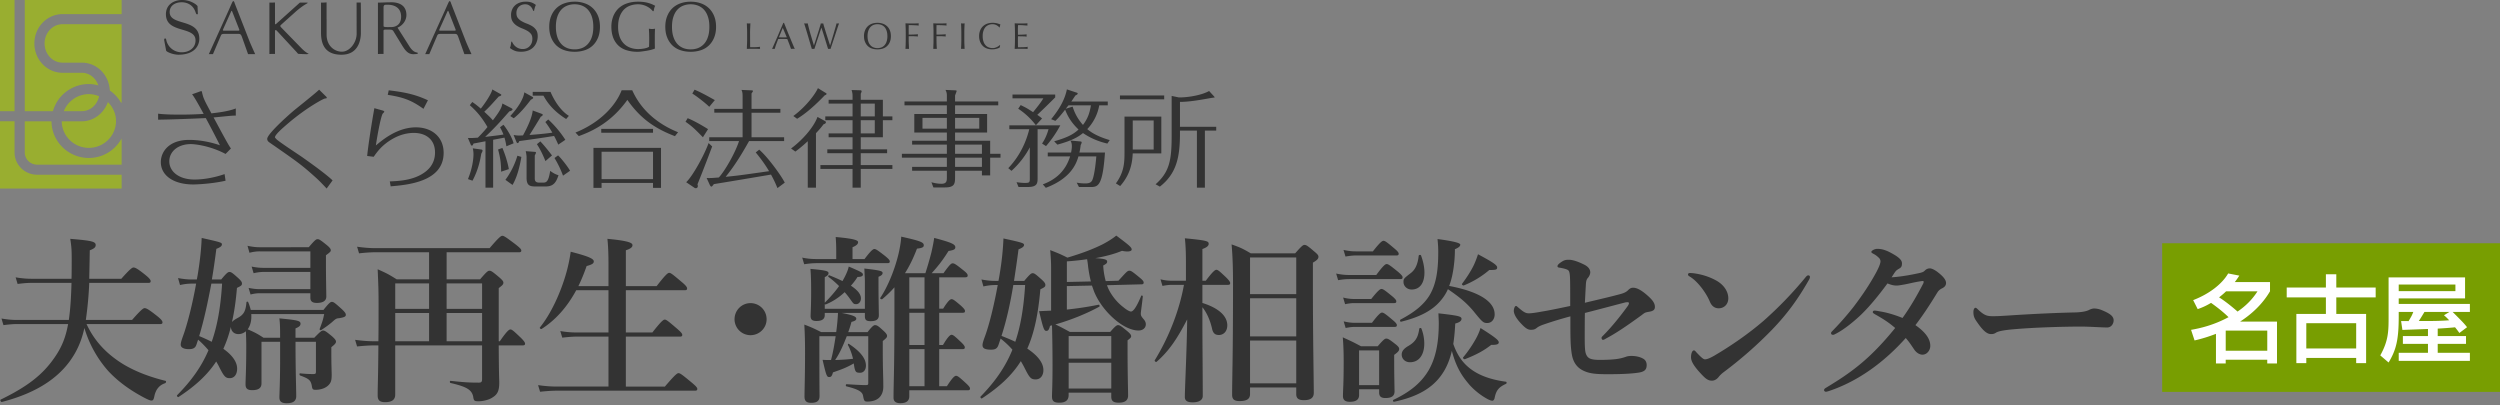 <svg xmlns="http://www.w3.org/2000/svg" viewBox="0 0 370 60" width="370" height="60"><rect x="0" y="0" width="370" height="60" fill="#808080" stroke="none"/><path fill="#789e01" d="M320 36H370V58H320z"/><path d="M335.962 43.116v-1.372h-5.211c.266-.337.42-.574.672-.953l-1.653-.322c-.91 1.569-2.788 3.026-5.183 3.95l.672 1.331c.504-.182 1.092-.393 1.975-.925.826.589 1.709 1.261 2.591 2.115-2.213 1.19-4.174 1.639-5.547 1.877l.518 1.569a22.503 22.503 0 0 0 3.166-.98v4.384h1.442v-.546h6.149v.546h1.443v-6.191h-5.463c1.555-1.008 3.236-2.451 4.426-4.482h.003zm-7.536.895c.462-.378.645-.518 1.037-.896h4.65c-.378.574-1.205 1.808-2.956 2.998-.546-.49-1.793-1.527-2.731-2.102zm7.13 4.917v2.983h-6.149v-2.983h6.149zm10.218-8.335h-1.541v1.962h-5.799v1.456h5.799v2.452h-4.371v7.283h1.471v-.771h7.382v.771h1.471v-7.283h-4.412v-2.452h5.827v-1.456h-5.827v-1.962zm2.941 7.242v3.74h-7.382v-3.74h7.382zm16.83-2.857h-10.534v-.812h9.819v-3.109h-11.318V46.8c0 2.171 0 3.586-1.232 5.799l1.232 1.051c1.121-1.85 1.499-3.362 1.499-6.808v-.673h2.157c-.21.532-.28.658-.701 1.359-.196-.015-.952-.015-1.106-.015l.196 1.317c.336-.015.672-.028 3.782-.141v1.051h-3.712v1.148h3.712v1.331h-4.328v1.19h10.534v-1.19h-4.763v-1.331h4.188V49.74h-4.188v-1.106c.742-.042 1.863-.112 2.563-.196.294.351.462.588.645.841l1.134-.854c-.448-.574-.686-.812-2.129-2.256h2.549v-1.19zm-10.534-2.872h8.391v.98h-8.391v-.98zm7.466 5.295c-1.415.111-2.577.111-4.496.111.266-.392.322-.49.84-1.345h3.698l-.812.49c.252.21.435.379.771.743z" fill="#fff"/><path d="M102.354 56.604c-1.405-1.166-1.696-1.378-1.935-1.378-.186 0-.504.212-2.015 1.987h-5.778v-7.395h8.004c.265 0 .345-.079.345-.265s-.212-.424-.795-.928c-1.298-1.113-1.563-1.325-1.802-1.325-.186 0-.503.212-1.829 1.908h-3.923v-6.255h8.72c.265 0 .344-.08.344-.266s-.186-.45-.795-.954c-1.352-1.14-1.617-1.352-1.855-1.352-.186 0-.503.212-1.855 1.962h-4.559v-5.302c.663-.212.981-.45.981-.742 0-.317-.345-.636-3.711-.954.106.954.159 2.227.159 3.764v3.234h-4.453c.45-.928.848-1.909 1.219-2.969.769-.212 1.06-.371 1.06-.689 0-.424-.954-.795-3.419-1.431-.132.98-.344 2.014-.636 3.074-.848 3.021-2.306 6.148-3.923 8.137-.08.106.159.292.265.212 2.067-1.325 3.764-3.233 5.115-5.725h4.771v6.255H85.31a13.87 13.87 0 0 1-2.386-.212l.292.98c.901-.106 1.564-.159 2.227-.159h4.612v7.395h-7.607c-.848 0-1.696-.053-2.81-.212l.292.981c1.007-.106 1.776-.159 2.544-.159h20.382c.265 0 .344-.08.344-.266s-.212-.424-.848-.954l.002.003zm8.717-11.741c-1.298 0-2.359 1.061-2.359 2.386a2.364 2.364 0 0 0 2.359 2.358c1.325 0 2.386-1.061 2.386-2.358a2.377 2.377 0 0 0-2.386-2.386zm-35.535 3.896c-.186 0-.504.212-1.564 1.749h-.159v-7.872c.53-.397.689-.557.689-.795 0-.212-.159-.397-.61-.795-.98-.822-1.193-.981-1.458-.981-.212 0-.424.159-1.378 1.272h-4.957v-4.002h10.708c.265 0 .345-.079.345-.265s-.212-.398-.848-.901c-1.405-1.061-1.723-1.272-1.961-1.272-.186 0-.503.212-1.882 1.829H55.604c-.822 0-1.643-.054-2.756-.212l.292.98c.98-.106 1.723-.159 2.465-.159h7.898v4.002h-4.797c-1.246-.769-1.431-.874-2.81-1.484.106 2.438.133 3.207.133 5.169 0 2.199 0 4.002-.027 5.486h-.53c-.875 0-1.75-.053-2.916-.212l.292.98c1.086-.106 1.882-.159 2.703-.159h.451c-.026 4.479-.106 6.017-.106 7.395 0 .742.318 1.008 1.113 1.008 1.007 0 1.484-.371 1.484-1.113v-7.289h12.854v5.01c0 .371-.106.503-.477.503-1.484 0-2.2-.053-4.188-.265-.133-.026-.133.291 0 .318 2.279.529 3.101.954 3.339 1.961.106.689.159.742.848.742.663 0 1.564-.238 2.014-.557.742-.45 1.007-.98 1.007-2.2 0-.529-.053-.848-.08-5.513h3.552c.265 0 .345-.079.345-.265s-.212-.451-.636-.875c-1.06-1.007-1.299-1.219-1.537-1.219h.002zm-12.033 1.75h-5.009v-4.188h5.009v4.188zm0-4.798h-5.009v-3.764h5.009v3.764zm7.845 4.798H66.1v-4.188h5.248v4.188zm0-4.798H66.1v-3.764h5.248v3.764zm147.766 2.836c-.133.478-.397 1.087-.742 1.696a18.186 18.186 0 0 1-1.829 2.651c-.079.105.133.317.266.265 1.696-.663 2.81-1.272 3.896-2.12.901.026 1.113-.133 1.113-.371 0-.318-.557-.769-2.703-2.121h-.001zm-10.204-5.698c1.325 0 1.908-1.087 1.908-2.518 0-.769-.186-1.67-.504-2.519-.053-.132-.317-.105-.345.027-.132 1.219-.477 2.04-1.166 2.57-1.033.795-1.086.849-1.086 1.325 0 .61.529 1.113 1.192 1.113v.002zm-158.335 2.89c-1.007-.901-1.192-1.061-1.458-1.061-.212 0-.424.159-1.246 1.192H37.11a7.18 7.18 0 0 0-.371-1.14c-.053-.133-.265-.105-.265.026-.106 1.193-.345 1.75-1.167 2.227-.53.292-.821.478-.98.689.345-1.484.583-3.154.742-5.062.663-.318.742-.397.742-.663 0-.212-.159-.424-.53-.769-.848-.769-1.06-.928-1.325-.928-.212 0-.424.159-1.219 1.113h-1.378c.238-1.378.45-2.889.663-4.532.609-.238.821-.424.821-.662 0-.266-.159-.318-2.995-.954-.053 1.616-.265 3.498-.583 5.434l-.132.715h-.716c-.609 0-1.246-.053-2.067-.212l.292 1.034a7.811 7.811 0 0 1 1.775-.212h.61c-.557 3.127-1.325 6.122-1.988 7.897-.239.689-.292.928-.292 1.141 0 .424.45.662 1.219.662.636 0 .954-.186 1.113-.689l.239-.715c.557.477 1.06 1.007 1.537 1.563-1.034 2.438-2.544 4.532-4.638 6.652-.106.106.106.345.212.266 2.465-1.617 4.268-3.261 5.566-5.248.159.265.318.53.451.821.716 1.405.928 1.644 1.564 1.644.663 0 1.086-.557 1.086-1.405 0-.98-.689-1.987-2.041-2.941a17.517 17.517 0 0 0 1.113-3.261c.027.663.477 1.087 1.113 1.087.424 0 .795-.159 1.113-.424.026.716.053 1.432.053 2.146 0 3.79-.106 4.798-.106 5.726 0 .583.265.848.981.848 1.007 0 1.378-.371 1.378-1.007v-6.149h2.757v2.598c0 3.34-.106 5.089-.106 5.619 0 .557.238.875 1.086.875 1.034 0 1.405-.398 1.405-1.061 0-.954-.106-3.844-.106-8.031h3.021v4.427c0 .265-.053.345-.397.345-.583 0-1.246-.027-1.935-.106-.132-.026-.132.265 0 .318 1.325.503 1.59.662 1.75 1.696.053.317.159.424.503.424.822 0 1.564-.265 1.988-.742.292-.318.424-.609.424-1.458 0-.45-.053-1.404-.053-3.419v-.689c.53-.424.689-.609.689-.821s-.159-.397-.556-.769c-.875-.716-1.087-.875-1.352-.875-.212 0-.424.159-1.299 1.061h-2.783v-1.378c.53-.212.742-.397.742-.689 0-.45-.451-.53-3.127-.795.079.716.106 1.033.106 2.862h-2.465c-1.061-.689-1.326-.795-2.333-1.246.477-.662.583-1.483.53-2.253h10.788c-.159.822-.239 1.061-.663 2.2-.053.133.132.238.238.159.928-.609 1.458-1.033 1.829-1.378.397-.345.53-.345.822-.371.821-.133.98-.266.98-.504 0-.212-.159-.424-.61-.848h.002zm-19.242 4.85a23.708 23.708 0 0 0-1.855-.848c.769-2.545 1.298-5.143 1.802-7.766h1.59c-.212 3.445-.689 6.201-1.538 8.613h.001zm185.318-8.348a13.705 13.705 0 0 0 3.764-2.279c.98 0 1.166-.053 1.166-.371 0-.345-.557-.742-2.836-1.961-.186.583-.397 1.14-.663 1.696-.397.795-.927 1.643-1.696 2.677-.079.105.133.291.266.238h-.001zm-6.6 6.414c-.186 1.352-.609 1.988-1.749 2.624-.583.371-.849.742-.849 1.192 0 .663.53 1.14 1.22 1.14 1.431 0 2.12-1.219 2.12-2.756 0-.716-.133-1.484-.424-2.227-.054-.133-.292-.106-.318.026zM24.498 56.366c-2.995-.742-5.46-1.803-7.369-3.207-1.935-1.405-3.366-3.128-4.32-5.195h10.893c.265 0 .345-.079.345-.265s-.186-.45-.795-.928c-1.298-1.033-1.617-1.166-1.855-1.166-.186 0-.504.212-1.855 1.749h-6.838a54.95 54.95 0 0 0 .504-5.486h8.747c.265 0 .344-.079.344-.265s-.212-.451-.769-.901c-1.219-.98-1.537-1.113-1.776-1.113-.186 0-.503.212-1.802 1.67h-4.744c.026-1.246.053-2.65.08-4.215.636-.238.875-.45.875-.769 0-.529-.583-.662-3.764-.928.186 1.193.212 1.696.212 2.969 0 1.061 0 2.041-.026 2.942H4.646c-.689 0-1.405-.054-2.333-.212l.292.98c.822-.106 1.431-.159 2.041-.159h5.937c-.053 1.829-.133 3.657-.397 5.486H2.525c-.689 0-1.378-.053-2.306-.212l.292.98c.795-.105 1.405-.159 2.014-.159h7.554c-.371 2.067-.981 3.473-1.988 4.931-1.749 2.544-3.976 4.293-8.004 6.255-.106.053.053.371.185.345 5.328-1.379 8.932-3.791 10.894-7.342.583-1.061 1.007-2.174 1.325-3.605a16.823 16.823 0 0 0 3.552 6.388c1.511 1.617 3.339 2.89 5.301 3.923.503.266.875.424 1.06.424.265 0 .345-.158.451-.688.212-.954.716-1.591 1.59-1.882.132-.054.186-.318.053-.345zm13.963-19.163h7.474v2.438h-6.971c-.53 0-1.034-.053-1.723-.186l.292.98c.583-.132 1.007-.186 1.458-.186h6.944v2.545h-7.527c-.477 0-.98-.053-1.617-.186l.292.98c.53-.133.928-.186 1.325-.186h7.527v.663c0 .529.292.769.954.769.928 0 1.405-.318 1.405-.954 0-.61-.053-2.412-.053-5.089v-1.008c.636-.477.715-.557.715-.742 0-.212-.159-.397-.557-.742-.927-.741-1.14-.9-1.404-.9-.212 0-.424.159-1.299 1.192H38.46c-.557 0-1.087-.053-1.829-.212l.292 1.033a5.929 5.929 0 0 1 1.537-.212v.003zm162.18.609h6.017c.265 0 .345-.079.345-.265s-.212-.424-.663-.795c-1.06-.901-1.352-1.113-1.59-1.113-.186 0-.504.212-1.564 1.563h-2.544c-.53 0-1.087-.053-1.803-.212l.292.98c.609-.105 1.061-.159 1.511-.159h-.001zm6.626 9.49c-.105.053-.053.345.08.318 2.782-.689 4.69-1.67 5.937-3.207a6.704 6.704 0 0 0 1.007-1.617c1.855 1.272 2.757 2.041 3.79 3.26 1.326 1.644 1.458 1.75 2.041 1.75.637 0 1.087-.557 1.087-1.272 0-1.936-2.386-3.393-6.732-4.215.397-1.033.637-2.253.769-3.684.054-.557.08-1.14.08-1.749.609-.266.795-.451.795-.689 0-.247-1.122-.521-3.366-.821.08.874.106 1.271.106 1.935 0 2.862-.345 4.823-1.299 6.414-.875 1.404-2.227 2.491-4.294 3.578h-.001zm44.679-4.56c.583.795.901 1.404 1.113 1.908.292.716.795.98 1.299.98.795 0 1.431-.583 1.431-1.484 0-.954-.609-1.987-1.828-2.65-1.166-.636-2.333-.928-3.366-1.061-.265-.026-.397-.026-.504-.026-.159 0-.265.08-.265.212 0 .106.053.186.186.266.636.371 1.272.98 1.935 1.855h-.001zm-8.133.98c-.928-.821-1.591-1.14-2.12-1.14-.318 0-.53.159-.742.371-.213.212-.504.397-1.087.557-1.458.397-2.624.662-5.301 1.299.053-.954.079-1.617.132-2.438.027-.478.027-.954.318-1.246.212-.238.345-.609.345-.795 0-.451-.266-.849-.901-1.166-.795-.397-1.644-.716-2.227-.716-.53 0-.742.026-1.325.45-.317.239-.397.371-.397.504 0 .159.133.186.292.212.371.053.954.186 1.192.318s.292.317.345.821c.053.53.053 1.882.053 4.532-1.775.371-3.154.663-4.161.822-.98.186-1.617.265-1.961.265-.451 0-.742-.159-1.458-.769-.318-.266-.345-.318-.45-.318-.159 0-.318.371-.318.742 0 .318.212.901.901 1.67.742.821 1.14 1.113 1.616 1.113.504 0 .663-.106.928-.318.133-.105.451-.291 1.007-.477a56.555 56.555 0 0 1 3.923-1.193c0 1.936 0 2.783.026 3.473.027 1.007.106 1.67.186 2.146.186 1.113.716 1.908 1.591 2.359 1.007.529 2.094.583 3.737.583 1.775 0 3.419-.054 4.585-.239.821-.132 1.166-.424 1.166-1.112 0-.425-.186-.77-.53-.954-.424-.239-1.033-.398-1.696-.398-.609 0-.769.106-1.033.186-.583.186-1.325.397-3.711.397-.742 0-1.166-.079-1.458-.212-.37-.186-.556-.557-.636-.954-.079-.397-.105-1.033-.105-2.094 0-1.033 0-2.624.026-3.684 2.385-.61 4.347-1.14 5.989-1.564.106-.026.239-.026.371-.026.106 0 .159.08.159.133 0 .159-.105.318-.212.477-1.007 1.379-2.279 2.995-3.631 4.348-.133.132-.212.212-.212.317 0 .159.105.292.186.292.186 0 .371-.133.503-.212 1.458-.769 3.021-1.829 5.248-3.446.397-.317.504-.397.98-.477.716-.106.981-.292.981-.742 0-.609-.451-1.113-1.113-1.696h-.001zm-20.935 12.774c-2.146-.292-3.843-.875-5.142-1.829-1.246-.901-2.094-2.146-2.65-3.764.158-1.034.238-2.015.291-3.021.637-.159.928-.397.928-.689 0-.371-.424-.477-3.419-.821.026.716.053 1.061.053 1.432 0 2.941-.45 5.168-1.484 6.97-1.086 1.855-2.756 3.234-5.221 4.4-.133.053-.054.318.079.291 3.393-.715 5.672-1.987 7.104-4.081.662-.954 1.14-2.094 1.457-3.446.53 1.962 1.193 3.34 2.386 4.745.663.848 1.749 1.723 2.624 2.226.397.239.769.398.98.398.159 0 .292-.159.345-.425.212-1.086.609-1.59 1.67-2.067.133-.053.133-.291 0-.317v-.002zm-16.54-3.075v-.9c.583-.425.742-.61.742-.875 0-.212-.159-.397-.557-.716-.848-.662-1.087-.821-1.352-.821-.212 0-.424.159-1.272 1.14h-2.465c-1.245-.663-1.431-.742-2.703-1.325.105 1.219.133 2.412.133 3.604 0 3.393-.106 4.24-.106 5.089 0 .609.345.848 1.033.848.875 0 1.353-.317 1.353-.98v-.874h2.968v.477c0 .609.318.821.928.821.901 0 1.352-.291 1.352-.98 0-.53-.053-2.173-.053-4.506v-.002zm-2.228 3.578h-2.968v-5.142h2.968v5.142zm2.2-12.139c.265 0 .345-.08.345-.266 0-.185-.212-.424-.663-.795-1.007-.821-1.299-1.033-1.537-1.033-.186 0-.503.212-1.511 1.484H200.4c-.478 0-.981-.054-1.617-.212l.292.98c.529-.106.928-.159 1.325-.159h5.91zm104.811 1.062a3.053 3.053 0 0 0-1.193-.266c-.212 0-.477.08-.742.212-.345.186-1.033.345-2.067.371-2.597.054-6.096.212-9.382.424-1.564.106-2.067.133-2.783.133-.769 0-1.246-.053-2.227-1.007-.133-.133-.265-.238-.345-.238-.159 0-.318.212-.318.636 0 .53.106.875.504 1.432.822 1.192 1.432 1.828 2.12 1.828.318 0 .53-.079.716-.212.371-.238 1.352-.397 2.624-.504 3.26-.291 7.819-.397 9.913-.397 1.299 0 3.101.133 3.923.133.609 0 .954-.557.954-1.061 0-.662-.689-1.06-1.696-1.483h-.001zm-24.486-5.753c-.371-.265-.769-.45-1.008-.45s-.503.079-.716.291c-.186.186-.291.266-.715.371-1.299.292-2.73.557-4.241.663.292-.451.424-.663.583-.875.106-.133.239-.238.557-.424.345-.186.397-.424.397-.769 0-.425-.345-.822-1.271-1.352-.822-.478-1.538-.796-2.386-.796-.371 0-.875.266-.875.451 0 .105.08.159.266.265.317.159.583.345.9.663a.747.747 0 0 1 .186.45c0 .345-.238 1.033-1.166 2.598-.848 1.458-1.828 2.862-2.862 4.214a44.038 44.038 0 0 1-3.074 3.499c-.159.159-.212.212-.212.345 0 .132.079.238.291.238.133 0 .212-.053.371-.133.849-.424 2.12-1.299 3.631-2.703 1.299-1.22 2.757-2.995 4.056-4.771.504.213.901.318 1.352.318.238 0 .583-.053 1.299-.186.689-.133 1.484-.345 2.438-.477.212-.027.265.026.265.079s0 .186-.079.318c-.849 1.643-1.882 3.445-3.048 5.062-1.458-.584-2.545-.849-3.393-.981-.239-.053-.451-.079-.637-.105-.238-.026-.371.053-.371.238 0 .106.133.186.397.345 1.087.609 1.936 1.14 2.916 1.987-3.816 4.718-6.652 6.68-10.204 8.826-.238.133-.318.239-.318.371 0 .159.159.239.266.239.132 0 .344-.08.45-.106 4.453-1.484 8.296-4.399 11.37-7.846.61.689.875 1.167 1.325 1.803.318.424.769.662 1.14.662.689 0 1.167-.662 1.167-1.298 0-.822-.425-1.829-2.2-3.075.954-1.245 1.882-2.598 3.26-4.851.159-.265.424-.477.716-.609.477-.238.557-.557.557-.769 0-.477-.424-1.007-1.378-1.723l-.002.003zm-19.027.583c-.079 0-.212.08-.345.238a56.385 56.385 0 0 1-6.229 6.468c-2.306 1.987-4.903 3.764-7.342 5.194-.557.318-1.033.53-1.352.53-.265 0-.636-.371-1.219-.98-.212-.238-.292-.345-.424-.345-.239 0-.425.45-.425 1.007s.345 1.246 1.484 2.465c.716.77 1.061 1.008 1.617 1.008.477 0 .821-.318 1.06-.637.133-.158.397-.424.689-.636a60.192 60.192 0 0 0 7.077-6.202c2.385-2.465 3.976-4.718 5.513-7.421.105-.186.159-.318.159-.451 0-.132-.08-.238-.266-.238h.003zm-115.57 10.841c1.034-2.307 1.617-5.116 1.935-8.773.663-.318.742-.397.742-.662 0-.213-.159-.425-.53-.77-.901-.795-1.087-.954-1.352-.954-.212 0-.424.159-1.246 1.14h-1.511c.212-1.431.451-2.968.663-4.664.583-.239.822-.425.822-.663 0-.265-.345-.371-3.048-.954a41.61 41.61 0 0 1-.477 4.744c-.08.504-.159 1.034-.265 1.537h-.451c-.61 0-1.246-.053-2.067-.212l.292 1.034a7.813 7.813 0 0 1 1.776-.212h.344c-.557 3.048-1.272 5.963-1.935 7.713-.265.742-.318.98-.318 1.192 0 .45.345.662 1.272.662.636 0 .901-.186 1.087-.688l.318-.954a12.777 12.777 0 0 1 1.749 1.643c-1.034 2.545-2.544 4.719-4.718 6.944-.079.106.106.345.212.266 2.571-1.696 4.426-3.393 5.751-5.514.186.318.397.689.583 1.061.715 1.432.928 1.644 1.617 1.644s1.14-.557 1.14-1.379c0-1.06-.822-2.146-2.385-3.18zm-1.776-1.009c-.53-.265-1.06-.477-2.041-.874.795-2.438 1.325-4.983 1.75-7.527h1.749c-.212 3.366-.663 6.069-1.458 8.401zm-18.92-11.635c.265 0 .345-.08.345-.266s-.212-.397-.689-.795c-1.06-.821-1.352-1.034-1.59-1.034-.186 0-.503.213-1.458 1.484h-1.776v-1.749c.53-.212.822-.45.822-.742 0-.238-.292-.504-3.313-.769.053.716.08 1.404.08 2.12v1.14h-3.075a9.54 9.54 0 0 1-1.961-.212l.292.98c.742-.105 1.272-.158 1.829-.158h10.494zm37.5 7.422c0-.238.159-1.166.292-2.491 0-.133-.186-.212-.238-.08-.795 1.908-1.246 2.307-1.511 2.307-.212 0-.636-.239-1.087-.61a7.615 7.615 0 0 1-1.776-1.908 6.082 6.082 0 0 1-.689-1.378l5.168-.133c.159 0 .265-.105.265-.238 0-.212-.159-.397-.61-.769-1.034-.849-1.246-1.008-1.511-1.008-.292 0-.477.239-1.617 1.484l-1.882.054a11.023 11.023 0 0 1-.371-2.307c.451-.238.583-.344.583-.583 0-.291-.371-.424-1.749-.503 1.617-.292 2.862-.637 3.949-1.087.927.212 1.431.053 1.431-.186 0-.318-.292-.583-2.279-2.067-.557.45-1.193.848-1.935 1.246-1.352.688-3.048 1.352-5.301 2.014-1.113-.557-1.325-.636-2.544-1.113.106 1.272.132 1.908.132 2.571v6.388c-.557.026-1.14.053-1.776.079.636 2.677.742 2.916 1.087 2.916.265 0 .397-.212.53-.742l.292-.08c.053 1.988.079 3.976.079 5.938 0 3.074-.079 3.869-.079 4.611 0 .663.292.901 1.086.901.928 0 1.378-.371 1.378-1.14v-.345h6.308v.583c0 .637.292.901 1.113.901.955 0 1.378-.371 1.378-1.061 0-.795-.08-3.26-.08-6.812v-1.352c.424-.318.53-.424.53-.609 0-.212-.159-.397-.557-.742-.901-.742-1.113-.901-1.378-.901-.212 0-.424.159-1.166 1.008h-5.963c-.981-.53-1.246-.689-2.147-1.113 2.333-.663 4.718-1.644 6.494-2.624.106-.054.026-.318-.106-.292a48.15 48.15 0 0 1-4.691.716v-3.472l3.71-.08c.133.345.239.689.371 1.007.795 1.882 2.359 3.658 3.949 4.718.901.584 1.802.928 2.571.928.636 0 1.087-.371 1.087-.928 0-.238-.106-.503-.318-.741-.371-.425-.424-.557-.424-.875h.002zm-10.681 3.366h6.308v3.34h-6.308v-3.34zm0 3.949h6.308v3.816h-6.308v-3.816zm-.265-11.954v-3.048a40.178 40.178 0 0 0 2.995-.318c.053.318.106.61.159 1.167.106.795.239 1.484.398 2.12l-3.552.079zm-14.944 14.976c-.954-.875-1.219-1.087-1.458-1.087-.186 0-.504.212-1.352 1.537h-1.14v-5.486h3.446c.265 0 .344-.079.344-.265s-.212-.451-.583-.796c-.901-.848-1.14-1.06-1.378-1.06-.186 0-.504.212-1.272 1.511h-.557v-4.771h3.472c.265 0 .345-.08.345-.266s-.212-.424-.583-.769c-.901-.769-1.167-.98-1.405-.98-.186 0-.504.212-1.246 1.404h-.583v-4.638h3.817c.292 0 .397-.08.397-.266 0-.212-.159-.397-.663-.795-1.06-.848-1.299-1.007-1.564-1.007-.212 0-.424.159-1.352 1.457h-1.75c1.007-1.112 1.644-1.935 2.492-3.286.795-.133 1.007-.238 1.007-.557 0-.45-.636-.716-3.128-1.378-.079.609-.238 1.378-.424 2.199a53.686 53.686 0 0 1-.875 3.021h-3.021c.689-1.086 1.272-2.306 1.775-3.631.742-.079 1.007-.212 1.007-.477 0-.451-.371-.637-3.339-1.299-.027.662-.159 1.404-.318 2.199-.53 2.412-1.617 5.143-2.783 6.865-.08.105.186.265.292.186a15.975 15.975 0 0 0 1.802-1.749v3.922c0 8.27-.132 10.337-.132 12.404 0 .583.371.822 1.007.822.901 0 1.325-.345 1.325-1.034v-.875h8.641c.265 0 .345-.079.345-.265s-.212-.424-.61-.795l.002.005zm-6.123.45h-2.253v-5.486h2.253v5.486zm0-6.096h-2.253v-4.771h2.253v4.771zm0-5.381h-2.253v-4.638h2.253v4.638zm-6.149 3.207c-.663-.609-.875-.769-1.193-.769-.212 0-.557.345-1.086 1.034h-2.863a14.19 14.19 0 0 0 .477-1.511c.53-.133.716-.266.716-.478 0-.318-.53-.53-2.147-.848h3.419v.477c0 .557.212.742.848.742.821 0 1.219-.265 1.219-.875 0-.556-.053-2.279-.053-4.744v-.954c.424-.159.609-.345.609-.557 0-.291-.371-.397-2.703-.662.053 1.192.08 1.484.08 1.855v4.107h-5.937v-.688c.079.053.106.053.186.026a9.149 9.149 0 0 0 2.756-1.803c.292.318.557.663.821 1.034.504.716.53.742.875.742.424 0 .715-.397.715-.849 0-.609-.477-1.219-1.484-1.882.344-.397.689-.821.98-1.299.557 0 .795-.132.795-.344 0-.266-.238-.398-2.094-1.193-.106.504-.344 1.061-.663 1.67l-.265.478a29.116 29.116 0 0 0-1.935-.849c-.133-.053-.239.159-.133.238a13.6 13.6 0 0 1 1.564 1.353c-.636.9-1.352 1.696-2.12 2.465v-3.79c.397-.186.556-.371.556-.584 0-.317-.397-.424-2.677-.636.08.928.106 1.855.106 3.445 0 2.121-.08 3.181-.08 3.525 0 .557.265.742.875.742.821 0 1.219-.292 1.219-.875v-.317h1.961a32.966 32.966 0 0 1-.265 2.836h-2.227c-1.113-.557-1.272-.637-2.492-1.113.08 1.511.106 2.438.106 4.214 0 3.658-.08 5.274-.08 6.44 0 .663.292.928.98.928.875 0 1.246-.291 1.246-1.007 0-.689-.026-.901-.026-7.395v-1.458h2.412c-.186 1.192-.371 2.358-.689 3.525h-.265c-.292 0-.504 0-.981-.027.557 2.412.636 2.545.981 2.545.292 0 .397-.133.556-.689 1.14-.397 1.935-.662 3.075-1.325.186 1.299.292 1.379.954 1.379.504 0 .848-.425.848-1.061 0-1.033-.821-2.094-2.518-3.207-.106-.079-.186.079-.133.186.292.53.557 1.246.742 2.015-.875.105-1.75.158-2.65.186.742-1.087 1.246-2.307 1.723-3.525h3.181v6.918c0 .238-.026.317-.397.317-.477 0-1.087-.026-2.81-.132-.133 0-.159.291-.026.317 1.696.425 2.359.769 2.465 1.405.132.742.212.848.636.848.716 0 1.299-.186 1.696-.53.424-.371.663-.954.663-1.643 0-1.723-.08-2.412-.08-5.672v-1.113c.557-.451.636-.557.636-.769 0-.186-.132-.397-.609-.822l.004.003zm76.559-7.58c.265 0 .345-.079.345-.265s-.212-.425-.716-.849c-1.113-.901-1.404-1.113-1.644-1.113-.186 0-.503.212-1.537 1.617h-4.028c-.583 0-1.14-.053-1.908-.212l.291.98c.637-.106 1.14-.159 1.617-.159h7.58zm-27.217-1.377c-.186 0-.503.212-1.564 1.616h-.503v-4.691c.663-.238.928-.477.928-.769 0-.397-.239-.503-3.525-.821.133 1.166.159 2.386.159 3.393v2.889h-2.147a6.46 6.46 0 0 1-1.617-.212l.292.98c.557-.105.954-.158 1.378-.158h1.802c-.689 3.843-2.253 7.792-4.32 11.158-.08.105.159.317.265.238 1.75-1.537 2.942-3.207 4.532-6.281-.053 4.664-.345 10.151-.345 11.477 0 .583.398.795 1.167.795.901 0 1.484-.318 1.484-.954 0-2.783-.053-8.402-.053-10.655v-2.465c.609.742 1.14 1.882 1.431 3.181.159.742.53.928 1.007.928.689 0 1.246-.53 1.246-1.432 0-1.325-1.166-2.518-3.684-3.312v-2.677h3.764c.265 0 .345-.08.345-.266s-.212-.45-.61-.848c-.954-.901-1.193-1.113-1.431-1.113h-.001zm20.458 8.454h5.91c.266 0 .345-.08.345-.266s-.212-.424-.662-.795c-1.008-.849-1.299-1.061-1.537-1.061-.186 0-.504.212-1.484 1.511h-2.545c-.503 0-.98-.053-1.643-.212l.291.98c.53-.105.928-.158 1.325-.158zm-5.96-11.158c-.954-.821-1.192-.98-1.458-.98-.212 0-.424.159-1.378 1.246h-6.573c-1.272-.742-1.458-.822-2.836-1.325.186 2.094.212 4.028.212 6.122 0 10.655-.132 13.491-.132 16.142 0 .716.371.928 1.113.928 1.061 0 1.538-.318 1.538-1.034v-.98h6.838v.98c0 .663.371.901 1.14.901.98 0 1.457-.345 1.457-1.087 0-1.908-.132-7.818-.132-16.247v-3.021c.636-.371.821-.583.821-.875 0-.212-.159-.397-.609-.769h-.001zm-2.677 19.507h-6.838v-6.335h6.838v6.335zm0-6.944h-6.838v-5.646h6.838v5.646zm0-6.255h-6.838v-5.434h6.838v5.434zM40.891 20.578c-.079-.097-.195-.187-.195-.253 0-.379.994-1.264 2.14-2.234 2.779-2.331 5.078-3.487 5.212-3.498.078-.018.268-.036.299-.066.018-.012.018-.03.018-.061 0-.036-.031-.114-.117-.192l-1.017-1c-.561.554-3.292 2.71-3.835 3.167-1.007.861-3.848 3.427-3.848 4.107 0 .253.14.398.286.506 4.181 2.903 4.773 3.313 6.815 5.149.499.446.865.813 1.695 1.699l.879-1.204c-.427-.397-1.323-1.204-4.468-3.42-.659-.464-3.469-2.283-3.865-2.698v-.002zM29.93 13.796c-.061-.27-.042-.301-.141-.301a.588.588 0 0 0-.207.049l-1.152.409c.414.511 1.232 2.029 1.713 2.903-1.042.065-2.03.108-3.468.108-.653 0-2.171 0-3.274-.139v.886c1.981-.018 5.334-.155 7.059-.235.414.777 1.213 2.265 2.091 4.023-2.219-.764-3.975-.794-4.566-.794-3.018 0-4.183 1.795-4.183 3.282 0 1.951 1.836 3.312 4.804 3.312.354 0 2.621-.066 4.779-.554l-.146-.981c-1.372.488-3.036.807-4.456.807-2.299 0-3.725-1.186-3.725-2.692 0-1.458 1.28-2.554 3.201-2.554.494 0 2.762.205 5.127 1.458l.792-.807c-.256-.368-.426-.602-2.566-4.595.427-.03 2.31-.234 2.694-.253.195-.018.403-.018.592-.018v-1.06c-1.147.457-2.823.632-3.609.728-1.006-1.884-1.164-2.156-1.36-2.981h.001zm33.401 1.047c-1.725-.806-3.274-1.187-5.798-1.475l-.146.669c2.317.361 3.529.806 5.285 2.071l.659-1.265zm7.895 7.286l-1.249-.176c.062.301.098.59.098.873 0 .668-.147 2.043-.817 3.679l.67.236c.865-1.602 1.163-3.155 1.298-3.992.061-.115.189-.319.189-.464 0-.09-.067-.137-.189-.155zm-9.67-3.282c-2.75 0-4.968 1.872-5.926 2.679.141-1.03.653-3.974.987-4.673.037-.067.257-.253.257-.313 0-.114-.207-.18-.268-.192l-1.201-.338c-.384 2.125-.86 5.137-1.067 7.07l.967.126c.53-.758 1.249-1.776 2.847-2.68 1.086-.614 2.158-.855 3.097-.855 1.665 0 3.134.873 3.134 2.903 0 1.824-1.182 2.709-1.743 3.071-1.567 1.031-3.517 1.145-4.95 1.205l.127.729c2.475-.217 7.84-.662 7.84-4.956 0-2.36-1.754-3.775-4.102-3.775h.001zm12.797 3.045l-.64.235c.353 1.27.451 2.155.451 3.282l1.146-.38c-.268-1.445-.719-2.552-.957-3.137zm.593-.241l1.066-.439c-.25-.952-1.018-2.156-1.5-2.747l-.511.368c.195.361.354.662.511 1.078-.86.145-2.426.313-2.713.35 1.195-1.108 2.286-2.283 3.578-3.776.14-.029.475-.137.475-.283 0-.096-.11-.156-.171-.193l-1.328-.694c-.098.488-.159.856-1.408 2.488-.366-.416-.494-.542-1.275-1.265.781-.735.909-.891 2.141-2.252.049-.018.383-.097.383-.241 0-.06-.017-.06-.176-.156l-1.152-.65c-.189.806-1.341 2.391-1.707 2.836-.621-.536-.956-.777-1.261-.981l-.366.475c.908.807 1.726 1.692 2.615 3.229-.268.337-.622.764-1.42 1.571-.829.066-1.036.066-1.482.048l.384.886c.061.162.109.241.189.241.13 0 .159-.048.257-.301.288-.048 1.341-.254 1.774-.337v6.864h1.134v-7.083l1.676-.318c.128.415.206.777.286 1.282zm1.083-4.148c.396-.319 1.115-.874 2.524-2.728.316-.186.353-.205.353-.301 0-.079-.05-.108-.195-.187l-1.116-.62c-.078.807-.798 2.138-2.078 3.504l.512.332zm46.027-3.391c.085-.029.275-.114.275-.204 0-.066-.013-.096-.158-.174l-1.122-.687c-.335.776-1.658 2.661-3.639 4.124l.561.41c.621-.38 1.933-1.223 4.084-3.469zM74.798 26.614l1.055.758c.719-1.223 1.091-2.853 1.311-4.149l-.591-.175c-.365 1.264-1.036 2.595-1.775 3.565zm78.099-10.013c-.86-.554-.977-.632-1.836-1.048l-.366.536a10.636 10.636 0 0 1 2.616 2.445l.915-1.001c-.196-.157-.318-.272-.708-.536a120.186 120.186 0 0 0 2.652-2.584v-.427h-6.322v.567h4.566c-.396.668-.975 1.379-1.517 2.047zM80.724 23.84l.975-.837c-.366-.476-1.067-1.379-1.726-2.078l-.511.415c.53.819.895 1.585 1.262 2.499zm91.577-9.712h-6.548v.572h6.548v-.572zm-24.226 8.637zm-42.279-7.951c-1.481-.825-2.169-1.192-3-1.541l-.334.572c.652.398 1.994 1.446 2.506 1.963l.828-.994zm-22.006 2.8l.402-.469c-.877-.542-1.914-1.686-2.719-3.553H78.84v.571h1.597c.67 1.235 1.645 2.379 3.352 3.451h.001zm-1.164 3.789l1.043-.711a15.296 15.296 0 0 0-2.53-3.011l-.427.38c.366.488.621.872 1.036 1.571-1.085.156-2.078.247-3.384.344.269-.392 1.402-2.246 1.676-2.71.14-.06.287-.156.287-.283 0-.06-.049-.096-.257-.175l-1.229-.456c-.092 1.041-.811 2.547-1.439 3.691-.672.031-.861.031-1.39-.067l.414 1.017c.037.06.079.187.164.187.128 0 .177-.09.268-.301 1.212-.156 4.279-.602 5.145-.758.336.613.476.968.622 1.282zm89.249-4.149h-5.45v5.228c0 1.524-.031 2.963-1.274 4.661l.633.391c1.537-1.741 1.793-3.469 1.86-4.831h4.231v-5.45zm-1.133 4.879h-3.097v-4.306h3.097v4.306zm-8.054-6.546h1.262v-.565h-5.395c.225-.319.397-.59.604-.891.273-.139.334-.175.334-.301 0-.078-.097-.107-.207-.138l-1.39-.464c-.318 1.62-1.232 3.078-2.329 4.409l.622.253c.255-.241.592-.554 1.451-1.663.531 1.44 1.359 2.343 1.982 2.945-.719.65-1.5 1.144-3.609 1.741l.482.493c2.2-.603 3.078-1.138 3.786-1.711.524.35 1.725 1.126 3.609 1.554l.348-.513c-1.915-.566-2.781-1.168-3.323-1.626a6.876 6.876 0 0 0 1.774-3.523zm-3.944.193l-1.006.313c.018-.03.257-.331.402-.506h3.316c-.189 1.163-.476 1.97-1.177 2.903-1.043-1.175-1.36-2.204-1.536-2.71h.001zm-28.08-1.013h-3.274v-.891c.116-.271.128-.3.128-.361 0-.157-.141-.157-.239-.157l-1.242-.035c.109.398.14.572.14.855v.59h-3.541v.567h3.541v1.89h-4.036v.567h4.036v1.952h-3.541v.572h3.541v1.788h-3.736v.572h3.736v1.758h-4.755v.571h4.754v2.77h1.214v-2.77h4.682v-.571h-4.682v-1.758h3.902v-.572h-3.902v-1.788h3.274v-2.524h1.409v-.566h-1.408v-2.458zm-1.196 4.975h-2.078V17.79h2.078v1.952zm0-2.518h-2.078v-1.891h2.078v1.891zm-7.236.885c0-.096-.03-.126-.128-.192l-1.115-.614c-.591 1.614-2.347 3.529-3.914 4.673l.64.458c.475-.361.975-.741 1.834-1.536v6.877h1.214v-8.063c.688-.729.877-.999 1.121-1.319.092-.03.348-.11.348-.284zm-41.814 8.918h-.573c-.7 0-.7-.361-.7-.741v-3.27c.145-.295.176-.342.176-.427 0-.108-.098-.108-.238-.12l-1.279-.096c.061.253.128.633.128.855v3.071c0 1.27.572 1.301 1.487 1.301h1.305c1.262 0 1.585-.668 1.938-1.662-.58-.175-.934-.428-1.232-.651-.226 1.343-.433 1.741-1.012 1.741zm31.943-4.878l-.511.409c.286.368 1.183 1.427 1.969 2.777-4.426.632-4.541.644-6.425.836 1.201-1.475 2.207-3.04 3.468-5.293h5.188v-.565h-4.823v-3.632h4.268v-.572h-4.269v-2.283c.195-.265.208-.301.208-.342 0-.097-.098-.115-.238-.115l-1.469-.061c.176.266.176.711.176.964v1.836h-4.187v.572h4.187v3.631h-4.937v.566h4.408c-.494 1.602-2.043 4.372-2.988 5.39-.975.078-1.146.097-1.805.078l.464 1.017c.049.09.128.253.244.253.079 0 .109-.048.366-.367 2.829-.457 5.639-.934 8.45-1.409.475.837.731 1.458.957 1.999l1.085-.812c-.641-1.217-2.585-3.849-3.786-4.878zm34.182-1.317h-5.194v-1.217h4.743v-2.74h-4.743v-1.289h6.389v-.567h-6.389v-.903c.081-.206.227-.572.227-.632 0-.097-.019-.097-.227-.115l-1.42-.061c.08.155.207.391.207.806v.904h-6.273v.567h6.273v1.288h-4.822v2.74h4.822v1.217h-5.144v.572h5.144v1.361h-6.657v.571h6.657v1.361h-5.144v.572h5.144v.933c0 .591-.018.999-.829.999-.61 0-1.202-.156-1.458-.222l.293.764h1.688c1.42 0 1.518-.524 1.518-1.476v-1h3.975v.698h1.219v-2.631h1.531v-.57h-1.53v-1.93zm-5.194-3.391h3.579v1.602h-3.579v-1.602zm-1.214 1.602h-3.609v-1.602h3.609v1.602zm5.189 5.654h-3.975v-1.361h3.975v1.361zm0-1.932h-3.975v-1.361h3.975v1.361zm9.486-1.139a16.668 16.668 0 0 0 2.115-3.077h-7.542v.571h2.951c-.81 3.312-2.566 5.184-3.11 5.769l.476.397a12.746 12.746 0 0 0 2.713-3.474v4.647c0 .566-.092.614-.78.614-.129 0-.592-.018-1.184-.108l.293.71h1.372c1.323 0 1.451-.487 1.451-1.252v-7.304h1.616c-.098.367-.371 1.282-.956 2.126l.585.38zm5.128-.155c.054-.097.146-.29.146-.398 0-.096-.049-.126-.257-.145l-1.402-.127c.092.175.208.398.208.826 0 .097 0 .397-.116.952h-3.451v.567h3.311c-.707 2.252-2.207 3.457-4.041 4.138l.444.512c3.659-1.38 4.505-3.506 4.828-4.649h2.647c-.032.385-.221 2.584-.574 3.456-.189.506-.67.542-1.103.542-.414 0-.799-.036-1.225-.115l.335.65h1.598c1.195 0 1.896 0 2.25-5.101h-3.786c.068-.29.117-.506.19-1.108h-.002zm14.696-2.71v-3.68c1.469 0 3.305-.35 4.457-.554.604-.109.67-.061.67-.138 0-.037-.036-.066-.116-.163l-.701-.759c-.909.537-2.889.965-4.468.952l-1.073-.222v5.956c0 3.566-.335 5.324-2.377 7.119l.634.349c2.433-1.903 2.975-4.293 2.975-7.864v-.428h2.506v8.449h1.182v-8.449h1.676v-.566h-5.366v-.002zm-92.039 4.234l-.531.392A14.538 14.538 0 0 1 83.326 26l1.043-.729c-.372-.663-1.31-1.836-1.774-2.276zm5.236 4.811h1.2v-.728h7.614v.728h1.184V21.88h-9.998v5.926zm1.201-5.353h7.614v4.058h-7.614v-4.058zm16.369-.777l-.53-.506c-.603 1.709-2.346 4.895-3.316 5.798l1.225.825c.049.03.115.061.213.061.06 0 .286-.049.286-.319 0-.061-.018-.127-.049-.265.653-1.62 1.256-3.155 2.17-5.594h.001zm-1.371-1.361l.761-1.205c-1.006-.62-2.043-1.222-3.018-1.62l-.316.523c1.036.747 1.312 1.012 2.573 2.301zm-15.046-1.239v.572h7.662v-.572h-7.662zm4.585-5.716h-1.568c-.878 2.278-3.182 4.782-6.834 6.258l.494.524c2.456-.873 5.029-2.33 7.187-5.359 1.883 2.679 3.944 4.185 7.041 5.371l.464-.584c-2.542-1.017-5.303-2.903-6.784-6.21zM66.786.567c-.031-.08-.109-.398-.224-.398-.133 0-.163.174-.785 1.539l-2.846 6.3h.605l1.179-2.761c.102-.23.29-.23.489-.23h2.145c.296 0 .356.162.459.411l.919 2.579h1.051s-.659-1.452-.817-1.85L66.786.568zm.46 3.975h-2.073c-.139 0-.211-.044-.139-.2l1.185-2.637c.067-.13.115-.13.169 0l1.027 2.618c.049.137.06.218-.169.218zM25.112 1.789c0-1.028.907-1.452 1.765-1.452.949 0 1.734.491 2.06 1.452.031.106.109.335.224.335.108 0 .134-.074.121-.168L29.234.915c-.012-.118-.919-.922-2.285-.916-1.239.007-2.393.686-2.393 2.106 0 2.916 4.382 1.708 4.382 3.869 0 1.171-1.003 1.763-2.031 1.763a2.314 2.314 0 0 1-2.267-1.676c-.054-.237-.054-.368-.205-.368-.108 0-.163.118-.121.343l.271 1.446c.043.199 1.028.616 1.826.616 2.448 0 3.089-1.415 3.089-2.349 0-3.09-4.388-1.857-4.388-3.962v.002zm62.636-.568a3.252 3.252 0 0 0-1.19-.723 4.404 4.404 0 0 0-1.523-.249c-.544 0-1.051.082-1.511.249a3.28 3.28 0 0 0-1.19.723 3.36 3.36 0 0 0-.768 1.172c-.187.461-.278.984-.278 1.577s.09 1.114.278 1.575c.182.461.441.848.768 1.172a3.16 3.16 0 0 0 1.19.71c.46.156.968.237 1.511.237.556 0 1.064-.082 1.523-.237a3.114 3.114 0 0 0 1.19-.71c.333-.324.587-.711.774-1.172.182-.461.272-.984.272-1.575s-.09-1.116-.272-1.577a3.359 3.359 0 0 0-.774-1.172zm-.151 4.242a2.855 2.855 0 0 1-.586 1.041 2.373 2.373 0 0 1-.877.61 3.035 3.035 0 0 1-1.101.192c-.386 0-.749-.061-1.082-.192a2.377 2.377 0 0 1-.883-.61 2.841 2.841 0 0 1-.586-1.041c-.139-.417-.211-.916-.211-1.489 0-.579.072-1.078.211-1.495s.338-.767.586-1.041c.249-.274.544-.474.883-.605.333-.131.695-.2 1.082-.2.393 0 .762.069 1.101.2.333.131.629.331.877.605s.447.623.586 1.041c.14.418.212.917.212 1.495 0 .573-.072 1.072-.212 1.489zM53.3.374c-.127 0-.398.006-.526 0l.008 4.629c0 1.284-1.015 2.648-2.189 2.648-1.016 0-2.255-.792-2.255-2.524V2.81h-.005V.355c-.211.013-.417.032-.623.032l-.2-.006v4.455c0 1.67.556 3.264 3.029 3.264 2.774 0 2.871-2.678 2.871-3.215V1.527L53.397.368 53.3.374zm7.279 6.467l-1.748-2.748c.732-.299 1.317-1.028 1.317-1.876 0-2.093-2.315-1.875-2.484-1.875-.539 0-1.124.044-1.729.044v7.607c.181-.006.356-.012.538-.012h.29V4.679c0-.106-.061-.298.272-.298 1.178 0 1.022-.038 1.396.573l1.16 1.893c.398.623.81 1.172 1.571 1.172.097 0 .683 0 .683-.125.002-.262-.511.137-1.267-1.053h.001zm-2.671-2.835c-.49 0-1.143.056-1.143-.149V1.103c0-.423.224-.404.599-.404 1.027 0 2.001.449 2.001 1.769 0 1.346-1.003 1.539-1.457 1.539zM34.764.567c-.029-.08-.103-.398-.217-.398-.139 0-.17.174-.786 1.539l-2.852 6.3h.61l1.178-2.761c.103-.23.29-.23.49-.23h2.146c.289 0 .357.162.46.411l.918 2.579h1.052s-.659-1.452-.816-1.85L34.765.568zm.466 3.975h-2.079c-.133 0-.205-.044-.133-.2l1.185-2.637c.061-.13.115-.13.163 0l1.028 2.618c.054.137.066.218-.164.218zm10.371 3.366c-.241-.088-.694-.461-1.027-.811L41.6 4.044c-.072-.087-.115-.143-.115-.211 0-.05.066-.118.157-.206l2.254-2.019C45.092.605 45.528.517 45.528.431c0-.075-.042-.043-.23-.043h-.919L40.868 3.54c-.042.043-.085.056-.115.056s-.054-.043-.054-.112V.368c-.163.006-.345.019-.556.019l-.272-.006v7.613c.151-.006.332-.012.544-.012h.284V4.561c0-.074.042-.106.097-.106.054 0 .127.031.188.106l2.907 3.141c.097.099.182.274.314.274 0 0 .967.044 1.172.044.121 0 .417-.05.224-.112zm33.16-4.033a4.435 4.435 0 0 0-.755-.368 4.892 4.892 0 0 1-.755-.343 1.95 1.95 0 0 1-.587-.473c-.156-.187-.236-.442-.236-.766 0-.187.031-.362.097-.518.061-.162.151-.298.267-.411.121-.118.26-.206.417-.267.156-.062.326-.094.513-.094s.35.031.484.099c.133.069.247.143.344.243.096.099.175.205.23.317.06.112.103.219.139.318h.12c.036-.2.079-.368.121-.499.036-.131.09-.256.151-.374a2.182 2.182 0 0 0-.652-.374 2.608 2.608 0 0 0-.835-.118c-.338 0-.634.044-.906.144-.266.094-.497.23-.689.405-.187.174-.338.38-.436.623a1.949 1.949 0 0 0-.157.791c0 .412.078.735.236.979.157.243.356.442.586.597.236.155.484.287.756.393.272.106.525.217.755.342.235.125.428.28.586.467.163.187.235.443.235.76 0 .206-.03.405-.096.586a1.372 1.372 0 0 1-.29.48 1.347 1.347 0 0 1-1.04.442 1.617 1.617 0 0 1-1.034-.355 1.507 1.507 0 0 1-.333-.349 1.805 1.805 0 0 1-.217-.381h-.116c-.024.206-.048.368-.066.499a2.66 2.66 0 0 1-.127.429c.175.144.387.275.646.387.26.118.592.174 1.009.174.388 0 .732-.062 1.035-.174.309-.112.562-.281.774-.486.211-.212.369-.461.478-.747.115-.28.169-.586.169-.904 0-.38-.079-.686-.235-.915a2.062 2.062 0 0 0-.586-.561v.002zm63.97.293l.03-.717-.133.018-.127.006-.132-.006-.134-.018.031.717c.006.231.013.468.013.71v.947c0 .243-.007.487-.013.717l-.031.698c.085-.013.169-.013.266-.013.09 0 .181 0 .26.013l-.03-.698c-.013-.231-.013-.474-.013-.717v-.947c0-.242 0-.479.013-.71zM92.323 1.44a2.44 2.44 0 0 1 .937-.605c.357-.131.744-.2 1.154-.2.254 0 .496.031.72.087.223.062.428.137.61.231.181.093.35.198.502.324.151.13.271.249.373.375h.122c.018-.13.042-.268.084-.424.043-.149.091-.274.145-.373l-.411-.2a3.68 3.68 0 0 0-.538-.193 3.915 3.915 0 0 0-.701-.156 6.614 6.614 0 0 0-.906-.056c-.587 0-1.124.082-1.614.25a3.403 3.403 0 0 0-1.24.722c-.338.324-.605.71-.792 1.172a4.157 4.157 0 0 0-.284 1.577c0 .61.097 1.146.272 1.614.181.461.441.853.774 1.165s.744.543 1.222.692a5.61 5.61 0 0 0 1.614.224c.193 0 .406-.019.647-.05l.713-.106a6.98 6.98 0 0 0 .67-.144c.211-.062.387-.112.525-.174 0-.137 0-.274-.005-.417l-.005-.424c0-.561 0-1.01.005-1.353.007-.349.018-.598.031-.754a1.108 1.108 0 0 1-.211.038c-.074.006-.146.012-.219.012-.158 0-.314-.018-.483-.05l.036.692c.007.243.013.486.013.728 0 .219 0 .43-.006.636l-.018.623a1.482 1.482 0 0 1-.314.149c-.121.044-.26.075-.399.106-.145.025-.29.044-.447.063a5.685 5.685 0 0 1-.441.018 3.19 3.19 0 0 1-1.252-.23 2.52 2.52 0 0 1-.942-.649 2.737 2.737 0 0 1-.586-1.035 4.424 4.424 0 0 1-.199-1.371c0-.579.073-1.078.23-1.495a2.88 2.88 0 0 1 .616-1.041l-.002.002zm53.534 2.567c.133-.143.29-.249.471-.318a1.463 1.463 0 0 1 .932-.057c.108.037.205.081.29.131a1.654 1.654 0 0 1 .375.311l.03-.013.042-.225a.663.663 0 0 1 .073-.205 3.216 3.216 0 0 0-.52-.181 2.553 2.553 0 0 0-.641-.074c-.29 0-.562.043-.81.131a1.781 1.781 0 0 0-.629.386 1.742 1.742 0 0 0-.411.623 2.221 2.221 0 0 0-.151.835c0 .312.054.592.151.835s.23.448.406.617c.175.175.375.299.616.38a2.375 2.375 0 0 0 1.481.012c.097-.025.181-.056.254-.088a.99.99 0 0 0 .153-.1l.048-.324-.024-.024-.181.143a1.942 1.942 0 0 1-.544.267c-.108.037-.23.05-.356.05a1.58 1.58 0 0 1-.581-.106 1.167 1.167 0 0 1-.471-.324 1.407 1.407 0 0 1-.308-.548c-.079-.225-.115-.487-.115-.792s.036-.567.115-.792a1.5 1.5 0 0 1 .308-.554l-.003.004zm-10.41-.537l-.483.006-.478-.006-.477-.018.03.717c.007.231.012.468.012.71v.947c0 .243-.007.487-.013.717l-.029.698c.084-.013.169-.013.266-.013.09 0 .175 0 .259.013l-.03-.698a13.045 13.045 0 0 1-.018-.717v-.473h.356l.369.006.351.019c.11.006.212.012.302.025a.548.548 0 0 1-.024-.169c0-.056.005-.112.024-.168a8.074 8.074 0 0 1-.683.044c-.23.007-.459.013-.695.013v-.337l-.005-.355.005-.349.005-.368.327.006.405.012.411.019.344.031a.739.739 0 0 1 0-.33l-.532.018h.001zm16.64 3.541l.013-.087c-.085.018-.182.03-.303.043l-.362.019-.398.006h-.376l-.006-.305-.005-.517v-.549l.005-.143v-.106h.26l.344.006.369.012.321.032a1.359 1.359 0 0 1-.013-.169c0-.056.007-.112.013-.168l-.248.019-.285.018-.338.012-.424.006v-.312l-.005-.417c0-.136 0-.255.005-.361l.014-.335c.175 0 .326 0 .446.006l.345.018.302.025.308.018c-.006-.056-.012-.112-.012-.168 0-.05.007-.106.012-.162l-.471.018-.477.006-.472-.006-.477-.018.031.705c.006.236.012.473.013.717v.947c0 .243-.007.486-.012.716l-.031.704c.163-.013.327-.013.483-.013h.968c.164 0 .321 0 .478.013a.806.806 0 0 1-.013-.144v-.088l-.002.002zM139.563 3.47l-.483.006-.477-.006-.477-.018.024.717c.012.231.012.468.01.71v.947c0 .243 0 .487-.012.717l-.024.698c.078-.013.169-.013.259-.013.097 0 .182 0 .267.013l-.037-.698a28.102 28.102 0 0 1-.012-.717v-.473h.357l.369.006.344.019c.116.006.218.012.303.025a.81.81 0 0 1 0-.337 7.933 7.933 0 0 1-.677.044c-.231.007-.46.013-.695.013l-.005-.337v-.704l.012-.368.32.006.406.012.411.019.351.031a.739.739 0 0 1 0-.33l-.532.018h-.002zm-27.814 3.515l-.727.005-.006-.91-.005-1.203c0-.242.005-.479.018-.716l.03-.71-.133.018-.133.006-.127-.006-.133-.018.024.717c.012.231.018.468.017.71v.947c0 .243-.006.487-.018.717l-.024.698c.169-.013.333-.013.49-.013h.981c.162 0 .325 0 .495.013a.603.603 0 0 1-.03-.15c0-.043.012-.1.03-.168a6.856 6.856 0 0 1-.749.062zm19.547-3.091a1.726 1.726 0 0 0-.629-.386 2.37 2.37 0 0 0-.81-.131c-.29 0-.555.043-.804.131a1.76 1.76 0 0 0-.628.386 1.704 1.704 0 0 0-.405.623 2.109 2.109 0 0 0-.151.835c0 .312.049.592.151.835.097.243.229.448.405.617.174.174.387.299.628.38.248.081.514.124.804.124.297 0 .569-.044.81-.124.248-.082.454-.206.629-.38.181-.169.313-.374.411-.617.097-.243.145-.523.145-.835 0-.318-.048-.592-.145-.835a1.628 1.628 0 0 0-.411-.623zm-.079 2.251a1.424 1.424 0 0 1-.307.548 1.2 1.2 0 0 1-.465.324 1.627 1.627 0 0 1-1.16 0 1.19 1.19 0 0 1-.465-.324 1.433 1.433 0 0 1-.308-.548c-.079-.225-.116-.487-.116-.792s.037-.567.116-.792c.072-.224.175-.405.308-.554.133-.144.29-.249.465-.318.182-.075.369-.107.574-.107.212 0 .404.032.586.107.174.069.331.174.465.318.133.149.236.33.307.554.079.225.115.486.116.792 0 .305-.036.567-.116.792zm-26.292-4.923a3.269 3.269 0 0 0-1.184-.723c-.466-.168-.974-.249-1.523-.249s-1.058.082-1.517.249a3.28 3.28 0 0 0-1.19.723c-.326.324-.586.71-.767 1.172-.187.461-.279.984-.278 1.577 0 .591.091 1.114.278 1.575.181.461.441.848.767 1.172a3.16 3.16 0 0 0 1.19.71c.46.156.968.237 1.517.237s1.058-.082 1.523-.237a3.135 3.135 0 0 0 1.184-.71 3.3 3.3 0 0 0 .774-1.172c.187-.461.278-.984.278-1.575s-.091-1.116-.278-1.577a3.278 3.278 0 0 0-.774-1.172zm-.151 4.242a2.818 2.818 0 0 1-.58 1.041c-.254.274-.55.474-.883.61a2.991 2.991 0 0 1-1.093.192c-.387 0-.749-.061-1.088-.192a2.435 2.435 0 0 1-.883-.61 2.861 2.861 0 0 1-.58-1.041c-.145-.417-.211-.916-.211-1.489 0-.579.066-1.078.211-1.495.138-.417.331-.767.58-1.041.254-.274.544-.474.883-.605.338-.131.701-.2 1.088-.2.392 0 .755.069 1.093.2.333.131.63.331.883.605.247.274.441.623.58 1.041.146.418.212.917.211 1.495 0 .573-.066 1.072-.211 1.489zm12.44.813l-.29-.698-.314-.754-.302-.754-.277-.692h-.097l-.829 1.944c-.272.635-.556 1.27-.839 1.919.061-.013.127-.013.199-.013a.93.93 0 0 1 .193.013c.049-.169.115-.387.205-.649.096-.255.199-.53.314-.816l.32-.013h.677l.345.013.151.38.156.398.139.38c.042.118.079.217.103.305.048-.013.097-.013.145-.013h.278a.59.59 0 0 1 .145.013 5.679 5.679 0 0 1-.18-.385l-.242-.579zm-1.064-.743h-.302l-.284-.006-.29-.006.58-1.402.593 1.402-.296.012h-.001zM124 3.479l-.091-.006-.097-.018a6.717 6.717 0 0 1-.097.373l-.169.579-.193.672-.205.68-.175.58-.116.38h-.005l-.133-.398-.181-.567-.211-.654-.205-.66-.175-.579-.115-.406a.686.686 0 0 1-.175.025.704.704 0 0 1-.175-.025 3.65 3.65 0 0 1-.108.393l-.169.567-.206.654-.211.661-.187.579-.133.411h-.013l-.284-.942-.236-.792c-.072-.254-.138-.503-.205-.747l-.193-.785-.132.018-.134.006-.134-.006-.132-.018c.036.094.084.243.145.442l.206.667.235.785.23.786.199.673.133.438c.054-.013.121-.013.187-.013.067 0 .128 0 .188.013l.175-.543.193-.604.205-.611.188-.573.156-.473.116-.337h.013c.181.549.351 1.078.508 1.601.157.511.313 1.028.477 1.539.054-.013.115-.013.176-.013a.79.79 0 0 1 .181.013l.145-.436.224-.673.266-.798.259-.797.223-.667c.067-.194.121-.336.158-.417l-.097.018-.091.006H124z" fill="#333"/><path d="M13.153 23.38c-3.039 0-5.509-2.43-5.533-5.427H3.664v4.611c0 .993.817 1.803 1.826 1.803H18v-3.874c-.978 1.778-2.81 2.887-4.847 2.887zm-10.999-.817v-4.611H0v9.947h18v-2.04H5.49c-1.838 0-3.336-1.481-3.336-3.296zM2.154 0H0v16.454h2.154V0zm4.444 6.427c0 1.572 1.188 2.845 2.648 2.845h2.86c2.234 0 4.036 1.809 4.147 4.124a5.582 5.582 0 0 1 1.678 1.833l.068-.08V3.582H9.247c-1.46 0-2.649 1.279-2.649 2.845zm6.555 15.455c2.216 0 4.017-1.785 4.017-3.971 0-1.055-.445-2.054-1.201-2.803-.6 1.675-2.13 2.846-3.862 2.846H9.135c.025 2.168 1.814 3.929 4.018 3.929zM3.664 0v16.454h4.172a5.496 5.496 0 0 1 5.317-4.014c.47 0 .94.079 1.405.201-.383-1.109-1.33-1.87-2.451-1.87h-2.86c-2.296 0-4.159-1.949-4.159-4.344S6.951 2.09 9.247 2.09H18V0H3.664zm10.999 14.242a4.07 4.07 0 0 0-1.51-.311 3.995 3.995 0 0 0-3.708 2.522h2.662c1.244 0 2.283-.925 2.555-2.211h.001z" fill="#99ae30"/></svg>